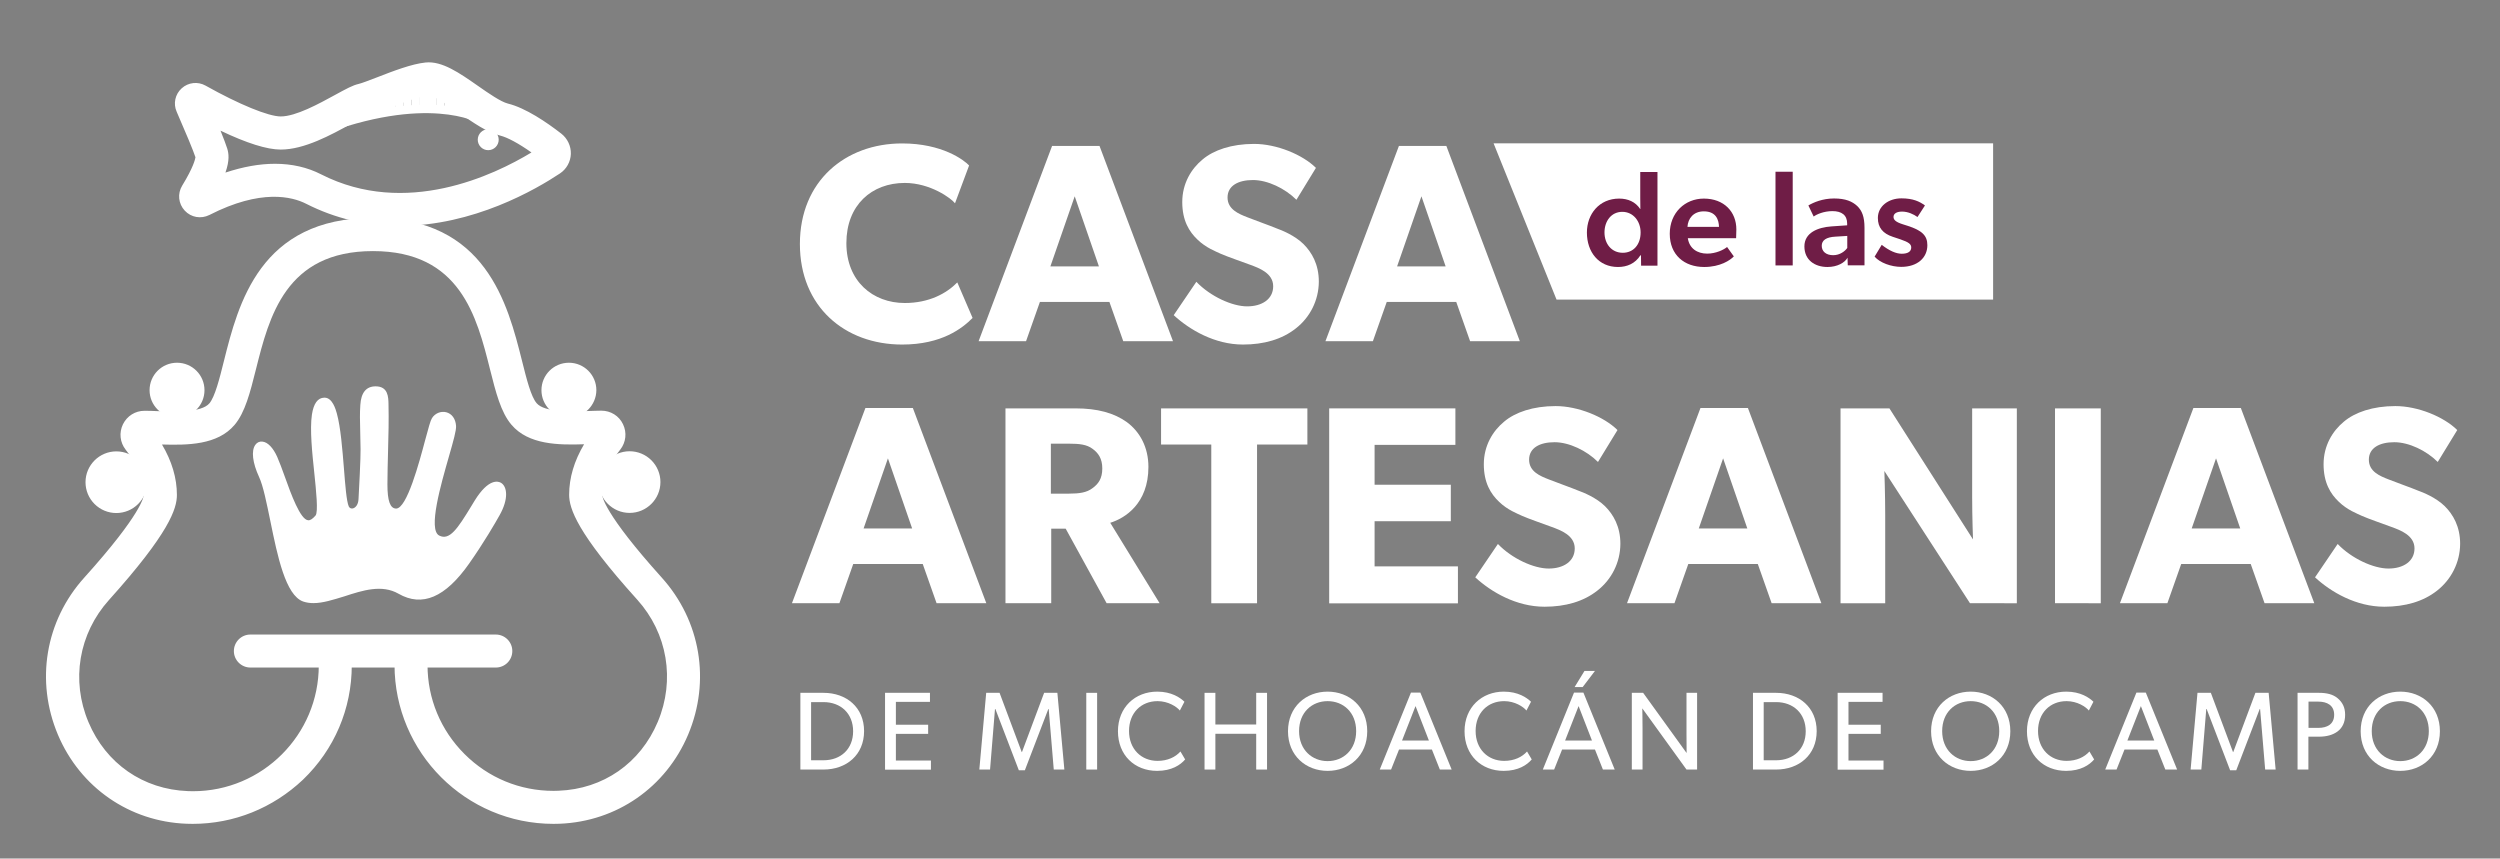 <?xml version="1.0" encoding="utf-8"?>
<!-- Generator: Adobe Illustrator 24.2.1, SVG Export Plug-In . SVG Version: 6.00 Build 0)  -->
<svg version="1.1" id="Capa_1" xmlns="http://www.w3.org/2000/svg" xmlns:xlink="http://www.w3.org/1999/xlink" x="0px" y="0px"
	 viewBox="0 0 207.59 71.29" style="enable-background:new 0 0 207.59 71.29;" xml:space="preserve">
<rect x="0" y="0" width="207.59" height="71.29" fill="#808080" stroke="none"/>
<style type="text/css">
	.st0{fill:#FFFFFF;}
	.st1{fill:#FFFFFF;}
	.st2{fill:#6F1D46;}
</style>
<g>
	<g>
		<path class="st0" d="M77.77,50.09l-1.15-3.26h-5.77l-1.15,3.26h-3.94l6.1-16.21h3.94l6.1,16.21H77.77z M73.73,38.06l-2.02,5.82
			h4.03L73.73,38.06z"/>
		<path class="st0" d="M91.89,50.09l-3.4-6.19h-1.2v6.19h-3.8V33.91h5.82c1.81,0,3.21,0.38,4.27,1.15c1.08,0.8,1.78,2.09,1.78,3.71
			c0,3.07-1.97,4.27-3.17,4.64l4.1,6.68H91.89z M90.71,37.26c-0.47-0.35-1.08-0.42-1.95-0.42h-1.5v4.15h1.5
			c0.87,0,1.48-0.09,1.95-0.45c0.49-0.35,0.82-0.8,0.82-1.64C91.53,38.08,91.2,37.61,90.71,37.26z"/>
		<path class="st0" d="M104.38,36.91v13.18h-3.8V36.91h-4.17v-3h12.15v3H104.38z"/>
		<path class="st0" d="M110.37,50.09V33.91h10.48v3.03h-6.71v3.31h6.33v3.03h-6.33v3.75h6.92v3.07H110.37z"/>
		<path class="st0" d="M132.64,49.04c-1.15,0.91-2.65,1.34-4.39,1.34c-2.34,0-4.43-1.22-5.75-2.44l1.88-2.77
			c1.17,1.22,2.98,2.04,4.22,2.04c1.22,0,2.16-0.59,2.16-1.67c0-1.1-1.2-1.52-1.9-1.78c-0.7-0.26-1.92-0.68-2.46-0.92
			c-0.4-0.19-1.22-0.49-1.92-1.17c-0.7-0.66-1.27-1.59-1.27-3.12c0-1.55,0.75-2.77,1.69-3.54c0.91-0.77,2.39-1.29,4.27-1.29
			c1.88,0,4.03,0.89,5.14,1.99l-1.62,2.65c-0.94-0.94-2.39-1.64-3.61-1.64c-1.22,0-2.11,0.47-2.11,1.45c0,0.99,0.92,1.36,1.64,1.64
			c0.7,0.28,1.9,0.7,2.42,0.92c0.45,0.16,1.52,0.59,2.25,1.31c0.68,0.68,1.27,1.67,1.27,3.12
			C134.54,46.71,133.82,48.12,132.64,49.04z"/>
		<path class="st0" d="M147.11,50.09l-1.15-3.26h-5.77l-1.15,3.26h-3.94l6.1-16.21h3.94l6.1,16.21H147.11z M143.08,38.06l-2.02,5.82
			h4.03L143.08,38.06z"/>
		<path class="st0" d="M163.58,50.09l-7.11-10.98c0,0,0.07,1.95,0.07,3.66v7.32h-3.71V33.91h4.06l6.94,10.88
			c0,0-0.07-1.83-0.07-3.54v-7.34h3.71v16.18H163.58z"/>
		<path class="st0" d="M170.64,50.09V33.91h3.8v16.18H170.64z"/>
		<path class="st0" d="M188.04,50.09l-1.15-3.26h-5.77l-1.15,3.26h-3.94l6.1-16.21h3.94l6.1,16.21H188.04z M184.01,38.06l-2.02,5.82
			h4.03L184.01,38.06z"/>
		<path class="st0" d="M202.37,49.04c-1.15,0.91-2.65,1.34-4.39,1.34c-2.34,0-4.43-1.22-5.75-2.44l1.88-2.77
			c1.17,1.22,2.98,2.04,4.22,2.04c1.22,0,2.16-0.59,2.16-1.67c0-1.1-1.2-1.52-1.9-1.78c-0.7-0.26-1.92-0.68-2.46-0.92
			c-0.4-0.19-1.22-0.49-1.92-1.17c-0.7-0.66-1.27-1.59-1.27-3.12c0-1.55,0.75-2.77,1.69-3.54c0.91-0.77,2.39-1.29,4.27-1.29
			c1.88,0,4.03,0.89,5.14,1.99l-1.62,2.65c-0.94-0.94-2.39-1.64-3.61-1.64c-1.22,0-2.11,0.47-2.11,1.45c0,0.99,0.92,1.36,1.64,1.64
			c0.7,0.28,1.9,0.7,2.42,0.92c0.45,0.16,1.52,0.59,2.25,1.31c0.68,0.68,1.27,1.67,1.27,3.12
			C204.27,46.71,203.54,48.12,202.37,49.04z"/>
	</g>
	<g>
		<path class="st0" d="M68.38,63.9h-1.92v-6.37h1.92c1.91,0,3.37,1.21,3.37,3.18S70.29,63.9,68.38,63.9z M68.38,58.3h-1.03v4.83
			h1.03c1.44,0,2.46-0.94,2.46-2.41S69.82,58.3,68.38,58.3z"/>
		<path class="st0" d="M73.49,63.9v-6.37h3.73v0.75h-2.83v1.9h2.68v0.76h-2.68v2.21h2.91v0.76H73.49z"/>
		<path class="st0" d="M87.5,63.9l-0.42-5.03h-0.03l-1.95,5.09H84.6l-1.95-5.09h-0.03l-0.41,5.03h-0.89l0.57-6.37h1.11l1.84,4.92
			h0.02l1.84-4.92h1.1l0.58,6.37H87.5z"/>
		<path class="st0" d="M90.2,63.9v-6.37h0.9v6.37H90.2z"/>
		<path class="st0" d="M96.08,64.01c-1.86,0-3.25-1.3-3.25-3.29c0-1.99,1.43-3.29,3.26-3.29c1.19,0,1.91,0.5,2.26,0.84L97.97,59
			c-0.25-0.31-0.96-0.78-1.85-0.78c-1.38,0-2.37,0.99-2.37,2.48s1.01,2.48,2.37,2.48c0.84,0,1.49-0.32,1.9-0.78l0.39,0.66
			C98.02,63.52,97.29,64.01,96.08,64.01z"/>
		<path class="st0" d="M104.31,63.9v-2.97h-3.39v2.97h-0.9v-6.37h0.9v2.63h3.39v-2.63h0.9v6.37H104.31z"/>
		<path class="st0" d="M110.24,64.01c-1.79,0-3.29-1.25-3.29-3.29s1.5-3.29,3.29-3.29s3.29,1.25,3.29,3.29
			S112.03,64.01,110.24,64.01z M110.24,58.22c-1.3,0-2.37,0.93-2.37,2.49c0,1.55,1.08,2.49,2.37,2.49c1.3,0,2.37-0.94,2.37-2.49
			C112.61,59.15,111.54,58.22,110.24,58.22z"/>
		<path class="st0" d="M119.56,63.9l-0.66-1.66h-2.73l-0.66,1.66h-0.94l2.59-6.39h0.78l2.6,6.39H119.56z M117.54,58.63l-1.12,2.86
			h2.23L117.54,58.63z"/>
		<path class="st0" d="M124.86,64.01c-1.86,0-3.25-1.3-3.25-3.29c0-1.99,1.43-3.29,3.26-3.29c1.19,0,1.91,0.5,2.26,0.84L126.75,59
			c-0.25-0.31-0.96-0.78-1.85-0.78c-1.38,0-2.37,0.99-2.37,2.48s1.01,2.48,2.37,2.48c0.84,0,1.49-0.32,1.9-0.78l0.39,0.66
			C126.8,63.52,126.07,64.01,124.86,64.01z"/>
		<path class="st0" d="M133.1,63.9l-0.66-1.66h-2.73l-0.66,1.66h-0.94l2.59-6.39h0.78l2.6,6.39H133.1z M131.08,58.63l-1.12,2.86
			h2.23L131.08,58.63z M131.42,57.05h-0.67l0.82-1.34h0.87L131.42,57.05z"/>
		<path class="st0" d="M140.04,63.9l-3.67-5.08c0,0,0.02,0.86,0.02,1.69v3.39h-0.89v-6.37h0.94l3.61,5c0,0-0.01-0.79-0.01-1.62
			v-3.38h0.88v6.37H140.04z"/>
		<path class="st0" d="M147.48,63.9h-1.92v-6.37h1.92c1.91,0,3.37,1.21,3.37,3.18S149.39,63.9,147.48,63.9z M147.48,58.3h-1.03v4.83
			h1.03c1.44,0,2.46-0.94,2.46-2.41S148.92,58.3,147.48,58.3z"/>
		<path class="st0" d="M152.59,63.9v-6.37h3.73v0.75h-2.83v1.9h2.68v0.76h-2.68v2.21h2.91v0.76H152.59z"/>
		<path class="st0" d="M163.64,64.01c-1.79,0-3.29-1.25-3.29-3.29s1.5-3.29,3.29-3.29s3.29,1.25,3.29,3.29
			S165.43,64.01,163.64,64.01z M163.64,58.22c-1.3,0-2.37,0.93-2.37,2.49c0,1.55,1.08,2.49,2.37,2.49c1.3,0,2.37-0.94,2.37-2.49
			C166.01,59.15,164.94,58.22,163.64,58.22z"/>
		<path class="st0" d="M171.56,64.01c-1.86,0-3.25-1.3-3.25-3.29c0-1.99,1.43-3.29,3.26-3.29c1.19,0,1.91,0.5,2.26,0.84L173.45,59
			c-0.25-0.31-0.96-0.78-1.85-0.78c-1.38,0-2.37,0.99-2.37,2.48s1.01,2.48,2.37,2.48c0.84,0,1.49-0.32,1.9-0.78l0.39,0.66
			C173.5,63.52,172.77,64.01,171.56,64.01z"/>
		<path class="st0" d="M179.8,63.9l-0.66-1.66h-2.73l-0.66,1.66h-0.94l2.59-6.39h0.78l2.6,6.39H179.8z M177.77,58.63l-1.12,2.86
			h2.23L177.77,58.63z"/>
		<path class="st0" d="M188.09,63.9l-0.42-5.03h-0.03l-1.95,5.09h-0.51l-1.95-5.09h-0.03l-0.41,5.03h-0.89l0.57-6.37h1.11l1.84,4.92
			h0.02l1.84-4.92h1.1l0.58,6.37H188.09z"/>
		<path class="st0" d="M192.58,61.17h-0.9v2.73h-0.9v-6.37h1.79c0.62,0,1.15,0.12,1.54,0.45c0.4,0.34,0.62,0.76,0.62,1.37
			C194.74,60.64,193.74,61.17,192.58,61.17z M192.51,58.26h-0.82v2.18h0.82c0.71,0,1.31-0.29,1.31-1.09
			C193.82,58.56,193.22,58.26,192.51,58.26z"/>
		<path class="st0" d="M199.31,64.01c-1.79,0-3.29-1.25-3.29-3.29s1.5-3.29,3.29-3.29s3.29,1.25,3.29,3.29S201.1,64.01,199.31,64.01
			z M199.31,58.22c-1.3,0-2.37,0.93-2.37,2.49c0,1.55,1.08,2.49,2.37,2.49c1.3,0,2.37-0.94,2.37-2.49
			C201.68,59.15,200.61,58.22,199.31,58.22z"/>
	</g>
	<g>
		<g>
			<path class="st0" d="M74.91,28.61c-4.76,0-8.49-3.14-8.49-8.35c0-5.23,3.78-8.35,8.49-8.35c3.33,0,5.14,1.38,5.56,1.83
				l-1.17,3.14c-0.3-0.4-2.04-1.69-4.17-1.69c-2.74,0-4.85,1.83-4.85,5s2.2,4.97,4.85,4.97c2.02,0,3.47-0.8,4.36-1.71l1.27,2.95
				C79.92,27.25,78.21,28.61,74.91,28.61z"/>
			<path class="st0" d="M93.27,28.33l-1.15-3.26h-5.77l-1.15,3.26h-3.94l6.1-16.21h3.94l6.1,16.21H93.27z M89.24,16.3l-2.02,5.82
				h4.03L89.24,16.3z"/>
			<path class="st0" d="M107.6,27.27c-1.15,0.91-2.65,1.34-4.39,1.34c-2.34,0-4.43-1.22-5.75-2.44l1.88-2.77
				c1.17,1.22,2.98,2.04,4.22,2.04c1.22,0,2.16-0.59,2.16-1.67c0-1.1-1.2-1.52-1.9-1.78c-0.7-0.26-1.92-0.68-2.46-0.92
				c-0.4-0.19-1.22-0.49-1.92-1.17c-0.7-0.66-1.27-1.59-1.27-3.12c0-1.55,0.75-2.77,1.69-3.54c0.91-0.77,2.39-1.29,4.27-1.29
				c1.88,0,4.03,0.89,5.14,1.99l-1.62,2.65c-0.94-0.94-2.39-1.64-3.61-1.64c-1.22,0-2.11,0.47-2.11,1.45s0.92,1.36,1.64,1.64
				c0.7,0.28,1.9,0.7,2.42,0.92c0.45,0.16,1.52,0.59,2.25,1.31c0.68,0.68,1.27,1.67,1.27,3.12C109.5,24.95,108.77,26.36,107.6,27.27
				z"/>
			<path class="st0" d="M122.07,28.33l-1.15-3.26h-5.77L114,28.33h-3.94l6.1-16.21h3.94l6.1,16.21H122.07z M118.03,16.3l-2.02,5.82
				h4.03L118.03,16.3z"/>
		</g>
		<polygon class="st1" points="165.5,24.88 129.25,24.88 124.02,11.9 165.5,11.9 		"/>
		<g>
			<path class="st2" d="M136.22,21.19c-0.44,0.7-1.12,0.98-1.87,0.98c-1.6,0-2.58-1.24-2.58-2.86c0-1.54,1.03-2.82,2.68-2.82
				c0.73,0,1.35,0.27,1.74,0.86h0.02c-0.01-0.25-0.01-0.54-0.01-0.92v-2.15h1.43v7.78h-1.36l-0.01-0.86H136.22z M136.23,19.3
				c0-0.91-0.6-1.71-1.52-1.71c-0.94,0-1.48,0.8-1.48,1.71c0,0.95,0.59,1.69,1.52,1.69C135.62,20.99,136.23,20.33,136.23,19.3z"/>
			<path class="st2" d="M141.76,21.06c0.73,0,1.39-0.33,1.65-0.55l0.56,0.78c-0.3,0.32-1.13,0.88-2.46,0.88
				c-1.65,0-2.86-1-2.86-2.76c0-1.75,1.27-2.92,2.83-2.92c1.68,0,2.7,1.1,2.7,2.56c0,0.28-0.02,0.73-0.02,0.73h-4.01
				C140.28,20.64,140.94,21.06,141.76,21.06z M140.12,18.84h2.62c-0.02-0.6-0.25-1.29-1.26-1.29
				C140.61,17.55,140.16,18.15,140.12,18.84z"/>
			<path class="st2" d="M148.86,14.26v7.78h-1.43v-7.78H148.86z"/>
			<path class="st2" d="M151.75,22.17c-1.06,0-1.92-0.58-1.92-1.71c0-1.14,1.12-1.58,2.24-1.66l1.31-0.09v-0.15
				c0-0.7-0.46-1.03-1.22-1.03c-0.72,0-1.32,0.27-1.56,0.45l-0.44-0.92c0.42-0.25,1.18-0.58,2.13-0.58c0.97,0,1.52,0.25,1.93,0.63
				c0.39,0.38,0.6,0.88,0.6,1.8v3.12h-1.39l-0.02-0.63C153.19,21.81,152.56,22.17,151.75,22.17z M151.27,20.41
				c0,0.46,0.35,0.78,0.95,0.78c0.56,0,0.98-0.33,1.17-0.6v-1l-0.98,0.06C151.64,19.69,151.27,19.95,151.27,20.41z"/>
			<path class="st2" d="M157.94,17.57c-0.47,0-0.71,0.18-0.71,0.44c0,0.24,0.18,0.43,0.79,0.62l0.38,0.12
				c1.21,0.39,1.64,0.82,1.64,1.61c0,1.04-0.82,1.8-2.17,1.8c-0.83,0-1.77-0.34-2.21-0.85l0.59-0.98c0.64,0.5,1.2,0.74,1.66,0.74
				c0.54,0,0.79-0.2,0.79-0.52c0-0.28-0.21-0.44-0.91-0.68l-0.63-0.21c-0.81-0.27-1.23-0.76-1.23-1.56c0-0.99,0.9-1.63,1.95-1.63
				c0.97,0,1.51,0.26,1.96,0.59l-0.62,0.96C158.9,17.79,158.43,17.57,157.94,17.57z"/>
		</g>
	</g>
	<g>
		<path class="st0" d="M32.02,33.57c-0.01-0.77-0.11-1.26-0.85-1.26c-0.73,0-1,0.52-1.05,1.34c-0.07,1.07-0.01,1.65,0.02,3.64
			c0.02,0.55-0.15,3.78-0.17,4.16c-0.06,1.05-0.99,1.25-1.23,0.68c-0.43-1-0.4-5.57-0.99-7.74c-0.19-0.71-0.46-1.16-0.82-1.15
			c-0.47,0.01-0.71,0.49-0.82,1.22c-0.35,2.46,0.84,7.8,0.25,8.49c-0.25,0.29-0.52,0.48-0.78,0.46c-1.08-0.06-2.03-3.76-2.75-5.39
			c-0.91-2.04-2.36-1.22-1.1,1.49c1.02,2.2,1.45,9.52,3.55,10.24c2.09,0.73,5.32-2.13,7.92-0.63c2.23,1.28,4.1-0.35,5.58-2.45
			c1.15-1.63,2.09-3.22,2.52-4c1.26-2.24-0.03-3.69-1.7-0.99c-1.2,1.96-2.05,3.6-3.24,3c-1.61-0.82,1.35-8.17,1.29-9.28
			c-0.08-1.15-1.2-1.19-1.6-0.54c-0.41,0.64-1.68,7.63-3.17,7.61c-0.8-0.01-0.94-1.09-0.93-2.23C31.95,37.9,32.07,35.68,32.02,33.57
			"/>
		<path class="st0" d="M26.03,50.08c-0.3,0-0.58-0.04-0.85-0.13c-1.47-0.51-2.14-3.79-2.73-6.68c-0.31-1.5-0.59-2.92-0.94-3.67
			c-0.54-1.17-0.66-2.17-0.31-2.66c0.14-0.2,0.35-0.3,0.59-0.27c0.44,0.04,0.89,0.51,1.23,1.27c0.19,0.44,0.41,1.02,0.63,1.64
			c0.51,1.43,1.29,3.58,1.94,3.62c0.18,0.02,0.37-0.12,0.61-0.39c0.24-0.28,0.05-2.07-0.1-3.52c-0.18-1.7-0.38-3.63-0.2-4.86
			c0.14-0.92,0.48-1.4,1.03-1.41h0.02c0.66,0,0.93,0.99,1.02,1.31c0.32,1.16,0.46,2.98,0.59,4.58c0.11,1.39,0.21,2.7,0.4,3.14
			c0.06,0.13,0.18,0.19,0.32,0.17c0.23-0.04,0.47-0.3,0.49-0.78c0.03-0.41,0.19-3.62,0.17-4.14c-0.01-0.63-0.02-1.11-0.03-1.52
			c-0.02-0.9-0.04-1.4,0.01-2.15c0.06-1.03,0.49-1.55,1.27-1.55h0c1.04,0,1.06,0.89,1.07,1.48c0.03,1.29,0,2.61-0.04,4
			c-0.02,0.87-0.05,1.76-0.05,2.66c0,1.36,0.22,2,0.72,2.01h0c0.9,0,1.92-3.83,2.41-5.67c0.29-1.07,0.44-1.64,0.57-1.84
			c0.25-0.4,0.73-0.6,1.18-0.49c0.47,0.12,0.78,0.54,0.82,1.14c0.02,0.37-0.2,1.17-0.6,2.56c-0.65,2.27-1.75,6.06-0.8,6.54
			c0.86,0.44,1.53-0.58,2.64-2.4l0.31-0.51c1.16-1.87,1.96-1.6,2.18-1.47c0.52,0.31,0.65,1.33-0.11,2.68
			c-0.35,0.63-1.3,2.27-2.53,4.02c-1.98,2.82-3.9,3.64-5.87,2.51c-1.38-0.79-2.97-0.28-4.5,0.22C27.67,49.8,26.81,50.08,26.03,50.08
			 M21.72,37.09c-0.05,0-0.11,0.01-0.16,0.09c-0.21,0.29-0.18,1.09,0.35,2.22c0.37,0.8,0.67,2.24,0.98,3.77
			c0.54,2.64,1.21,5.93,2.44,6.36c0.84,0.3,1.94-0.06,3.1-0.44c1.55-0.5,3.31-1.07,4.86-0.18c1.76,1.01,3.44,0.25,5.29-2.39
			c1.22-1.73,2.16-3.36,2.51-3.98c0.62-1.11,0.55-1.93,0.27-2.1c-0.23-0.13-0.84,0.11-1.59,1.32l-0.31,0.51
			c-1.09,1.79-1.95,3.21-3.21,2.57c-1.17-0.6-0.43-3.55,0.58-7.05c0.31-1.08,0.61-2.1,0.59-2.41c-0.03-0.4-0.21-0.67-0.49-0.74
			c-0.26-0.07-0.56,0.06-0.71,0.3c-0.1,0.16-0.3,0.91-0.52,1.72c-0.84,3.16-1.69,5.99-2.83,5.99h-0.01
			c-1.16-0.02-1.15-1.72-1.15-2.44c0.01-0.91,0.03-1.8,0.05-2.67c0.04-1.38,0.07-2.69,0.04-3.98v0c-0.01-0.83-0.14-1.05-0.63-1.05h0
			c-0.38,0-0.77,0.14-0.83,1.14c-0.05,0.72-0.04,1.21-0.01,2.11c0.01,0.41,0.02,0.89,0.03,1.52c0.02,0.57-0.15,3.85-0.17,4.18
			c-0.04,0.72-0.46,1.11-0.85,1.18c-0.34,0.06-0.66-0.11-0.8-0.43c-0.22-0.51-0.32-1.79-0.43-3.28c-0.12-1.58-0.26-3.38-0.57-4.5
			c-0.17-0.63-0.39-0.99-0.6-0.99h0c-0.31,0.01-0.51,0.35-0.61,1.03c-0.17,1.18,0.03,3.07,0.2,4.75c0.23,2.19,0.34,3.45,0,3.85
			c-0.33,0.38-0.65,0.55-0.96,0.54c-0.87-0.05-1.51-1.65-2.32-3.91c-0.22-0.61-0.43-1.19-0.62-1.61c-0.32-0.71-0.67-0.99-0.87-1.01
			C21.73,37.09,21.73,37.09,21.72,37.09"/>
		<path class="st0" d="M54.63,40.03c0-1.29-1.05-2.34-2.34-2.34c-1.29,0-2.34,1.05-2.34,2.34c0,1.29,1.05,2.34,2.34,2.34
			C53.58,42.37,54.63,41.32,54.63,40.03"/>
		<path class="st0" d="M52.28,42.59c-1.41,0-2.56-1.15-2.56-2.56c0-1.41,1.15-2.56,2.56-2.56h0c0.68,0,1.33,0.27,1.81,0.75
			c0.48,0.48,0.75,1.13,0.75,1.81C54.84,41.44,53.69,42.59,52.28,42.59L52.28,42.59z M52.28,37.9L52.28,37.9
			c-1.17,0-2.13,0.95-2.13,2.13c0,0.57,0.22,1.1,0.62,1.5c0.4,0.4,0.93,0.62,1.5,0.62h0c1.17,0,2.13-0.95,2.13-2.13
			c0-0.57-0.22-1.1-0.62-1.5C53.38,38.12,52.85,37.9,52.28,37.9"/>
		<path class="st0" d="M49.3,32.4c0-1.14-0.92-2.06-2.06-2.06c-1.14,0-2.06,0.92-2.06,2.06c0,1.14,0.92,2.06,2.06,2.06
			C48.37,34.46,49.3,33.54,49.3,32.4"/>
		<path class="st0" d="M47.24,34.68c-1.26,0-2.28-1.02-2.28-2.28c0-1.26,1.02-2.28,2.28-2.28c1.26,0,2.28,1.02,2.28,2.28
			C49.51,33.65,48.49,34.68,47.24,34.68 M47.24,30.56c-1.01,0-1.84,0.83-1.84,1.84c0,1.01,0.83,1.84,1.84,1.84
			c1.01,0,1.84-0.83,1.84-1.84C49.08,31.38,48.25,30.56,47.24,30.56"/>
		<path class="st0" d="M45.95,68.18c-7.16,0-12.98-5.82-12.98-12.98l2.3,0c0,5.89,4.79,10.67,10.68,10.67c0.14,0,0.28,0,0.43-0.01
			c3.8-0.15,6.95-2.34,8.44-5.86c1.5-3.55,0.83-7.52-1.74-10.38c-4.96-5.5-5.59-7.47-5.59-8.57c0-1.75,0.68-3.28,1.42-4.42
			c-2.15,0.08-4.82,0.16-6.26-1.53c-0.85-1-1.26-2.63-1.73-4.51c-1.12-4.45-2.51-9.99-9.94-9.99c-7.43,0-8.81,5.54-9.93,9.99
			c-0.47,1.89-0.88,3.52-1.73,4.52c-1.44,1.7-4.11,1.61-6.26,1.54c0.74,1.15,1.42,2.67,1.42,4.42c0,1.1-0.63,3.07-5.59,8.57
			c-2.57,2.85-3.24,6.83-1.74,10.38c1.49,3.52,4.64,5.71,8.44,5.85c0.14,0.01,0.28,0.01,0.43,0.01c5.89,0,10.67-4.79,10.67-10.68
			l2.3,0c0,7.33-6.11,13.25-13.49,12.97C10.85,68,6.84,65.22,5.02,60.92c-1.85-4.38-1.03-9.29,2.15-12.82c4.76-5.28,5-6.78,5-7.03
			c0-1.58-0.84-2.97-1.55-3.86c-0.43-0.54-0.51-1.27-0.21-1.89c0.3-0.62,0.91-1,1.6-1h0.01c0.34,0,0.7,0.01,1.08,0.03
			c1.57,0.06,3.73,0.13,4.46-0.72c0.5-0.59,0.86-2.04,1.25-3.58c1.17-4.67,2.94-11.73,12.16-11.73c9.22,0,11,7.06,12.17,11.73
			c0.39,1.54,0.75,3,1.25,3.58c0.73,0.85,2.88,0.78,4.46,0.72c0.38-0.01,0.74-0.03,1.08-0.03h0.01c0.69,0,1.3,0.38,1.6,1
			c0.3,0.62,0.22,1.35-0.21,1.89c-0.71,0.89-1.55,2.29-1.55,3.86c0,0.25,0.24,1.75,5,7.02c3.18,3.52,4,8.44,2.16,12.82
			c-1.82,4.3-5.83,7.09-10.47,7.26C46.29,68.18,46.12,68.18,45.95,68.18"/>
		<path class="st0" d="M16,68.41c-0.17,0-0.34,0-0.52-0.01c-4.73-0.18-8.82-3.01-10.67-7.39c-1.88-4.46-1.05-9.46,2.19-13.05
			c4.8-5.33,4.94-6.74,4.94-6.88c0-1.52-0.82-2.86-1.5-3.73c-0.48-0.61-0.57-1.42-0.23-2.12c0.34-0.69,1.02-1.12,1.79-1.12
			c0.35,0,0.71,0.01,1.1,0.03c1.45,0.05,3.63,0.13,4.29-0.65c0.46-0.55,0.84-2.05,1.2-3.5c1.19-4.74,2.98-11.9,12.38-11.9h0
			c9.39,0,11.19,7.16,12.38,11.89c0.38,1.52,0.74,2.95,1.21,3.5c0.66,0.77,2.84,0.69,4.28,0.65c0.39-0.01,0.75-0.03,1.09-0.03
			c0.78,0,1.47,0.43,1.8,1.12c0.34,0.7,0.25,1.51-0.23,2.12c-0.69,0.86-1.5,2.21-1.5,3.73c0,0.14,0.14,1.55,4.94,6.88
			c3.24,3.59,4.08,8.59,2.2,13.05c-1.85,4.38-5.93,7.21-10.66,7.4c-0.18,0.01-0.35,0.01-0.52,0.01h0c-7.28,0-13.19-5.92-13.2-13.19
			v-0.22l2.74,0v0.22c0,2.79,1.09,5.41,3.07,7.39c1.98,1.98,4.6,3.06,7.39,3.06c0.14,0,0.28,0,0.42-0.01
			c3.71-0.14,6.79-2.28,8.24-5.72c1.46-3.47,0.81-7.36-1.71-10.15c-5.01-5.55-5.65-7.57-5.65-8.71c0-1.4,0.42-2.81,1.24-4.19
			c-2.11,0.07-4.61,0.05-6.03-1.62c-0.88-1.03-1.3-2.69-1.78-4.6c-1.1-4.38-2.47-9.82-9.72-9.82h0c-7.26,0-8.62,5.45-9.72,9.83
			c-0.48,1.92-0.9,3.57-1.77,4.6c-1.42,1.68-3.91,1.69-6.03,1.63c0.82,1.38,1.24,2.79,1.24,4.19c0,1.14-0.64,3.16-5.64,8.72
			c-2.51,2.79-3.17,6.68-1.7,10.15c1.45,3.44,4.54,5.58,8.25,5.72c0.14,0.01,0.28,0.01,0.42,0.01c5.77,0,10.46-4.69,10.45-10.46
			v-0.22l2.74,0v0.22c0,3.61-1.44,6.99-4.05,9.5C22.66,67.1,19.43,68.41,16,68.41 M12.01,34.54c-0.61,0-1.15,0.34-1.41,0.88
			c-0.27,0.55-0.2,1.18,0.18,1.66c0.73,0.92,1.6,2.36,1.6,4c0,0.37-0.36,1.97-5.05,7.17c-3.12,3.46-3.93,8.29-2.11,12.59
			c1.78,4.22,5.72,6.95,10.28,7.13c3.5,0.13,6.82-1.13,9.35-3.57c2.47-2.38,3.86-5.56,3.91-8.97l-1.87,0
			c-0.05,2.82-1.18,5.47-3.19,7.48c-2.06,2.06-4.79,3.2-7.7,3.2c-0.15,0-0.29,0-0.44-0.01c-3.88-0.15-7.11-2.38-8.63-5.99
			c-1.53-3.63-0.85-7.69,1.78-10.61c4.9-5.44,5.53-7.36,5.53-8.42c0-1.43-0.47-2.88-1.39-4.3l-0.23-0.35l0.42,0.01
			c2.09,0.07,4.71,0.17,6.09-1.46c0.81-0.96,1.22-2.56,1.68-4.43c1.13-4.52,2.55-10.16,10.14-10.16h0c7.59,0,9.01,5.63,10.14,10.15
			c0.47,1.86,0.87,3.47,1.69,4.43c1.38,1.62,3.99,1.53,6.09,1.46l0.42-0.01l-0.23,0.35c-0.92,1.42-1.39,2.87-1.39,4.3
			c0,1.06,0.63,2.98,5.54,8.42c2.63,2.92,3.31,6.98,1.78,10.61c-1.52,3.6-4.74,5.84-8.63,5.99c-0.15,0-0.29,0.01-0.44,0.01h0
			c-2.9,0-5.64-1.13-7.7-3.19c-2.01-2.01-3.14-4.66-3.19-7.48l-1.87,0c0.12,6.94,5.8,12.54,12.76,12.54h0c0.17,0,0.34,0,0.51-0.01
			c4.56-0.17,8.5-2.91,10.28-7.13c1.82-4.3,1-9.12-2.12-12.59c-4.69-5.2-5.06-6.8-5.06-7.17c0-1.64,0.87-3.08,1.6-4
			c0.38-0.48,0.45-1.11,0.18-1.66c-0.26-0.54-0.8-0.88-1.4-0.88c-0.35,0-0.7,0.02-1.08,0.03c-1.62,0.06-3.84,0.14-4.63-0.8
			c-0.53-0.62-0.9-2.1-1.29-3.67c-1.16-4.61-2.91-11.57-11.96-11.57h0c-9.05,0-10.8,6.96-11.95,11.57
			c-0.39,1.57-0.76,3.05-1.29,3.67c-0.8,0.94-3.01,0.86-4.63,0.8C12.7,34.56,12.35,34.54,12.01,34.54"/>
		<path class="st0" d="M41.16,55.21l-20.38,0c-0.64,0-1.15-0.52-1.15-1.15c0-0.64,0.52-1.15,1.15-1.15l20.38-0.01
			c0.64,0,1.15,0.52,1.15,1.15C42.32,54.69,41.8,55.21,41.16,55.21"/>
		<path class="st0" d="M20.79,55.43c-0.75,0-1.37-0.61-1.37-1.37c0-0.75,0.61-1.37,1.37-1.37l20.38,0h0c0.75,0,1.37,0.61,1.37,1.37
			c0,0.76-0.61,1.37-1.37,1.37L20.79,55.43z M41.16,53.12L41.16,53.12l-20.38,0c-0.52,0-0.93,0.42-0.93,0.93
			c0,0.51,0.42,0.93,0.93,0.93l20.38,0c0.51,0,0.93-0.42,0.93-0.93C42.1,53.54,41.68,53.12,41.16,53.12"/>
		<path class="st0" d="M7.32,40.04c0-1.29,1.05-2.34,2.34-2.34c1.29,0,2.34,1.05,2.34,2.34c0,1.29-1.05,2.34-2.34,2.34
			C8.37,42.38,7.32,41.33,7.32,40.04"/>
		<path class="st0" d="M9.66,42.6c-0.68,0-1.33-0.27-1.81-0.75c-0.48-0.48-0.75-1.13-0.75-1.81c0-1.41,1.15-2.56,2.56-2.56
			c1.41,0,2.56,1.15,2.56,2.56c0,0.68-0.27,1.33-0.75,1.81C10.99,42.33,10.34,42.6,9.66,42.6L9.66,42.6z M7.53,40.04
			c0,1.17,0.95,2.13,2.13,2.13h0c0.57,0,1.1-0.22,1.5-0.62c0.4-0.4,0.62-0.94,0.62-1.5c0-1.17-0.95-2.13-2.13-2.13
			C8.49,37.91,7.53,38.87,7.53,40.04"/>
		<path class="st0" d="M12.64,32.41c0-1.14,0.92-2.06,2.06-2.06c1.14,0,2.06,0.92,2.06,2.06c0,1.14-0.92,2.06-2.06,2.06
			C13.57,34.47,12.64,33.54,12.64,32.41"/>
		<path class="st0" d="M14.7,34.68c-0.61,0-1.18-0.24-1.61-0.67c-0.43-0.43-0.67-1-0.67-1.61c0-1.26,1.02-2.28,2.28-2.28
			c1.26,0,2.28,1.02,2.28,2.28C16.98,33.66,15.96,34.68,14.7,34.68L14.7,34.68z M14.7,30.56c-1.01,0-1.84,0.83-1.84,1.84
			c0,0.49,0.19,0.95,0.54,1.3c0.35,0.35,0.81,0.54,1.3,0.54h0c1.01,0,1.84-0.83,1.84-1.84C16.54,31.39,15.72,30.56,14.7,30.56"/>
		<path class="st0" d="M33.18,18.54c-2.46,0-5.07-0.5-7.66-1.82c-1.2-0.61-3.86-1.3-8.22,0.93c-0.61,0.31-1.33,0.18-1.79-0.32
			c-0.47-0.5-0.54-1.23-0.18-1.81c1.04-1.71,1.12-2.37,1.13-2.48c-0.19-0.59-0.76-1.98-1.58-3.84h0c-0.26-0.59-0.11-1.27,0.36-1.7
			c0.48-0.43,1.17-0.51,1.73-0.2c2.85,1.6,5.28,2.59,6.34,2.59c1.32,0,3.28-1.08,4.58-1.8c0.95-0.52,1.47-0.8,1.93-0.91
			c0.28-0.06,0.93-0.31,1.56-0.56c1.33-0.52,2.84-1.1,3.98-1.22c1.29-0.13,2.7,0.85,4.19,1.89c0.91,0.64,1.94,1.36,2.58,1.51
			c1.43,0.35,3.16,1.53,4.35,2.46c0.46,0.36,0.72,0.92,0.7,1.5c-0.02,0.58-0.32,1.13-0.81,1.45C44.51,15.47,39.29,18.54,33.18,18.54
			 M22.82,13.82c1.25,0,2.53,0.24,3.74,0.85c7.35,3.74,15.03-0.17,17.95-2c-1.19-0.87-2.24-1.46-2.93-1.62
			c-1.06-0.26-2.18-1.04-3.36-1.86c-0.76-0.53-2.18-1.52-2.63-1.49c-0.83,0.09-2.31,0.66-3.38,1.08c-0.8,0.31-1.43,0.56-1.88,0.66
			c-0.19,0.05-0.82,0.4-1.33,0.68c-1.6,0.88-3.79,2.08-5.7,2.08c-1.4,0-3.48-0.83-5.42-1.79c0.34,0.82,0.64,1.56,0.77,2
			c0.14,0.44,0.19,1.07-0.31,2.28C19.67,14.21,21.23,13.82,22.82,13.82 M16.47,13.09L16.47,13.09L16.47,13.09z"/>
		<path class="st0" d="M33.17,18.76c-2.75,0-5.35-0.62-7.75-1.84c-1.16-0.59-3.75-1.26-8.03,0.93c-0.7,0.35-1.52,0.21-2.05-0.36
			c-0.53-0.57-0.62-1.41-0.21-2.08c0.93-1.52,1.07-2.18,1.1-2.35c-0.2-0.6-0.77-1.97-1.56-3.78c-0.3-0.67-0.13-1.46,0.42-1.95
			c0.54-0.49,1.34-0.58,1.98-0.22c2.78,1.56,5.22,2.56,6.24,2.56c1.26,0,3.2-1.07,4.48-1.77c0.97-0.53,1.5-0.82,1.99-0.93
			c0.26-0.06,0.88-0.3,1.48-0.53c1.39-0.54,2.91-1.13,4.08-1.25c1.37-0.14,2.81,0.87,4.33,1.93c0.9,0.63,1.91,1.33,2.5,1.48
			c1.47,0.36,3.22,1.55,4.44,2.5c0.51,0.4,0.81,1.03,0.79,1.68c-0.02,0.65-0.36,1.26-0.9,1.62C44.53,15.71,39.32,18.76,33.17,18.76
			L33.17,18.76z M22.77,15.91c1.31,0,2.25,0.32,2.85,0.62c2.34,1.19,4.88,1.79,7.55,1.79h0.01c6.02,0,11.15-3,13.07-4.29
			c0.43-0.29,0.69-0.76,0.71-1.28c0.02-0.51-0.21-1.01-0.62-1.32c-1.18-0.92-2.87-2.08-4.27-2.42c-0.68-0.16-1.72-0.9-2.64-1.54
			c-1.46-1.03-2.83-1.98-4.05-1.86c-1.11,0.12-2.6,0.7-3.92,1.21c-0.69,0.27-1.3,0.5-1.59,0.57c-0.43,0.1-0.94,0.37-1.87,0.88
			c-1.32,0.73-3.31,1.83-4.69,1.83c-1.1,0-3.57-1-6.45-2.62c-0.48-0.27-1.07-0.2-1.48,0.17c-0.41,0.37-0.53,0.95-0.31,1.46
			c0.83,1.9,1.39,3.27,1.59,3.86l0.01,0.04l0,0.04c-0.01,0.18-0.13,0.88-1.16,2.58c-0.3,0.5-0.24,1.12,0.16,1.55
			c0.4,0.43,1.01,0.54,1.53,0.27C19.51,16.29,21.36,15.91,22.77,15.91 M33.19,16.46c-2.17,0-4.46-0.44-6.73-1.59
			c-1.08-0.55-2.31-0.83-3.64-0.83h-0.01c-1.36,0-2.84,0.29-4.39,0.85l-0.46,0.17l0.19-0.46c0.49-1.19,0.42-1.77,0.3-2.14
			c-0.12-0.39-0.38-1.06-0.77-1.98l-0.22-0.54l0.52,0.26c2.37,1.18,4.16,1.77,5.32,1.77c1.85,0,4.01-1.19,5.59-2.06
			c0.69-0.38,1.18-0.64,1.38-0.7c0.44-0.1,1.06-0.34,1.84-0.64c1.12-0.43,2.61-1.01,3.47-1.1c0.45-0.02,1.39,0.56,2.77,1.53
			c1.16,0.82,2.26,1.58,3.28,1.83c0.72,0.17,1.79,0.76,3.01,1.66l0.26,0.19l-0.27,0.17C42.56,14.16,38.18,16.46,33.19,16.46
			 M22.83,13.6c1.4,0,2.69,0.29,3.84,0.88c7.03,3.58,14.36,0.06,17.46-1.82c-1.06-0.75-1.99-1.25-2.59-1.4
			c-1.1-0.27-2.23-1.06-3.43-1.9C37.59,9,36.03,7.91,35.63,7.91h-0.01C34.82,8,33.36,8.56,32.3,8.98c-0.82,0.32-1.45,0.56-1.92,0.67
			c-0.15,0.04-0.82,0.41-1.25,0.65c-1.64,0.9-3.85,2.12-5.82,2.12c-1.14,0-2.82-0.53-5-1.57c0.27,0.67,0.46,1.17,0.56,1.49
			c0.12,0.39,0.21,0.96-0.15,1.99C20.17,13.85,21.54,13.6,22.83,13.6L22.83,13.6z"/>
		<path class="st0" d="M39.67,11.6c0-0.48,0.39-0.87,0.87-0.87c0.48,0,0.87,0.39,0.87,0.87c0,0.48-0.39,0.87-0.87,0.87
			C40.06,12.47,39.67,12.08,39.67,11.6"/>
		<rect x="34.86" y="7.09" class="st0" width="0.69" height="1.95"/>
		<rect x="35.54" y="7.09" class="st0" width="0.69" height="1.95"/>
		<rect x="34.18" y="7.09" class="st0" width="0.69" height="1.95"/>
		<rect x="33.49" y="7.09" class="st0" width="0.69" height="1.95"/>
		<rect x="32.81" y="7.1" class="st0" width="0.69" height="2.09"/>
		<rect x="32.13" y="7.1" class="st0" width="0.69" height="2.18"/>
		<rect x="31.45" y="7.1" class="st0" width="0.69" height="2.3"/>
		<rect x="30.76" y="7.1" class="st0" width="0.69" height="2.43"/>
		<rect x="30.08" y="7.1" class="st0" width="0.69" height="2.57"/>
		<rect x="29.4" y="7.88" class="st0" width="0.69" height="1.95"/>
		<rect x="36.22" y="7.09" class="st0" width="0.69" height="1.95"/>
		<rect x="36.91" y="7.09" class="st0" width="0.69" height="2.07"/>
		<rect x="37.59" y="7.09" class="st0" width="0.69" height="2.18"/>
		<path class="st0" d="M26.38,11.32l-0.25-0.64c9.47-3.67,13.79-1.16,13.97-1.05l-0.36,0.59l0.18-0.3l-0.18,0.3
			C39.69,10.19,35.49,7.79,26.38,11.32"/>
	</g>
</g>
</svg>
